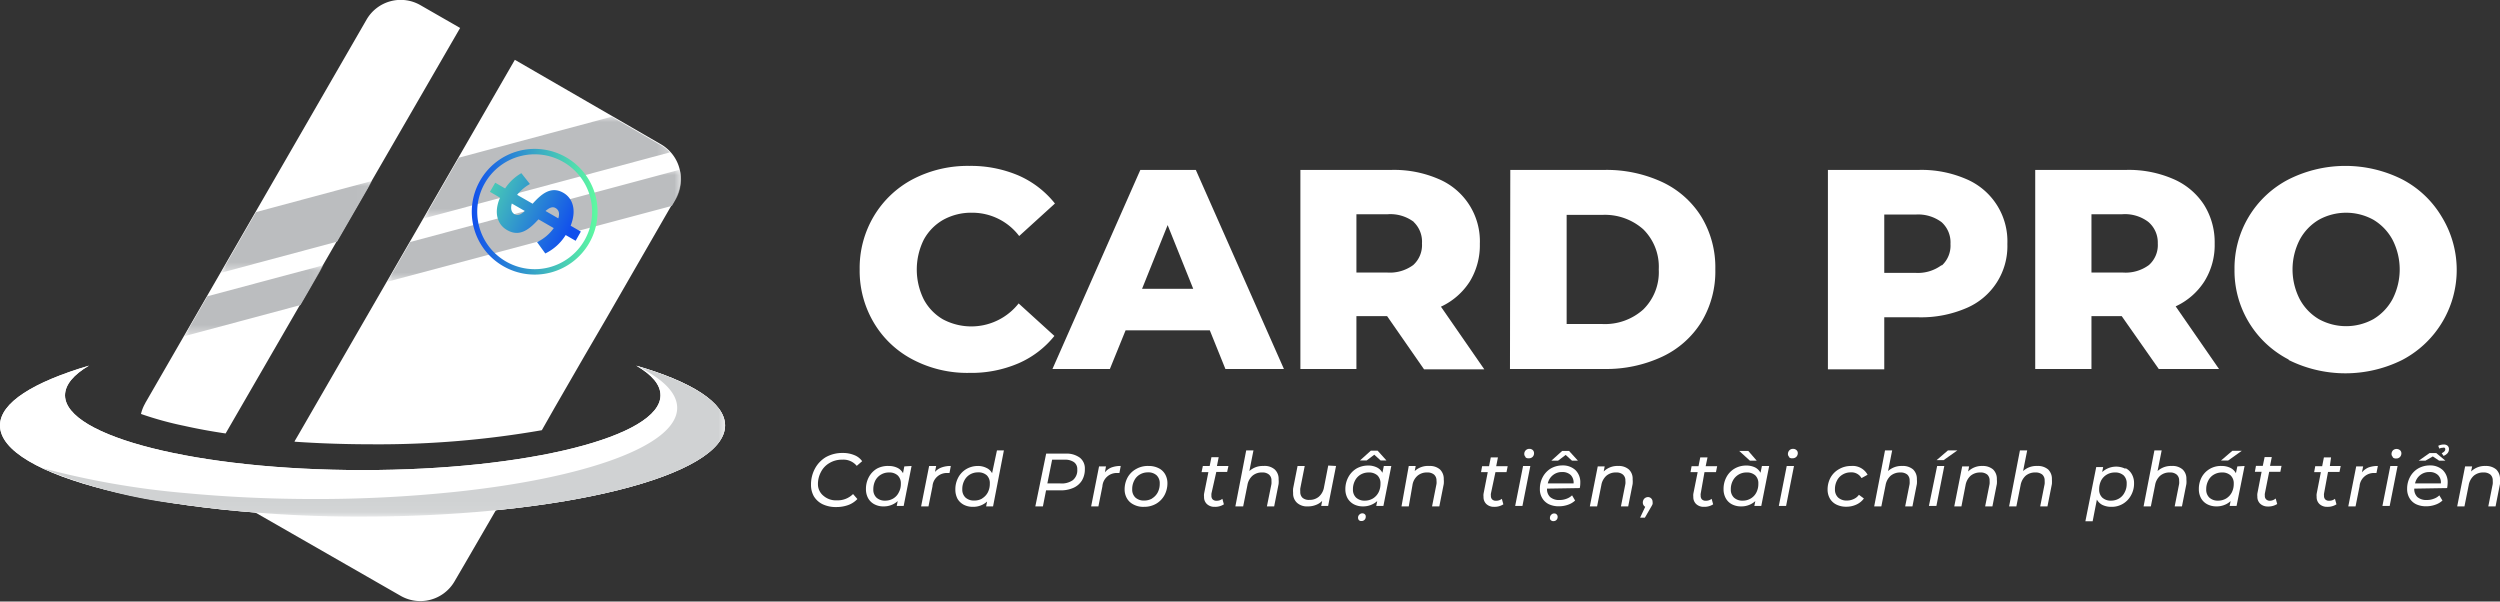 <svg xmlns="http://www.w3.org/2000/svg" xmlns:xlink="http://www.w3.org/1999/xlink" viewBox="0 0 230.7 55.51"><rect x="0" y="0" width="230.7" height="55.51" fill="#333333" stroke="none"/><defs><style>.cls-1{fill:url(#linear-gradient);}.cls-2{fill:url(#linear-gradient-2);}.cls-3{fill:url(#linear-gradient-3);}.cls-4{fill:url(#linear-gradient-4);}.cls-5{fill:url(#linear-gradient-5);}.cls-6,.cls-7,.cls-8{fill:#fff;}.cls-6{clip-rule:evenodd;}.cls-11,.cls-13,.cls-17,.cls-18,.cls-8{fill-rule:evenodd;}.cls-9{clip-path:url(#clip-path);}.cls-10{mask:url(#mask);}.cls-11{fill:#d0d2d3;}.cls-12{mask:url(#mask-2);}.cls-13{fill:#bbbdbf;}.cls-14{mask:url(#mask-3);}.cls-15{mask:url(#mask-4);}.cls-16{mask:url(#mask-5);}.cls-17{fill:url(#linear-gradient-6);}.cls-18{fill:url(#linear-gradient-7);}</style><linearGradient id="linear-gradient" x1="-105.49" y1="223.34" x2="-105.49" y2="256.87" gradientTransform="translate(140.84 -203.89)" gradientUnits="userSpaceOnUse"><stop offset="0" stop-color="#fff"/><stop offset="1"/></linearGradient><linearGradient id="linear-gradient-2" x1="-195.04" y1="267.21" x2="-195.04" y2="311.72" gradientTransform="translate(244.33 -277.42)" xlink:href="#linear-gradient"/><linearGradient id="linear-gradient-3" x1="-158.31" y1="250.44" x2="-158.31" y2="294.95" gradientTransform="translate(181.74 -260.65)" xlink:href="#linear-gradient"/><linearGradient id="linear-gradient-4" x1="-205.15" y1="286.78" x2="-205.15" y2="331.29" gradientTransform="translate(255.63 -296.99)" xlink:href="#linear-gradient"/><linearGradient id="linear-gradient-5" x1="-165.67" y1="270.01" x2="-165.67" y2="314.52" gradientTransform="translate(193.04 -280.22)" xlink:href="#linear-gradient"/><clipPath id="clip-path"><path class="cls-6" d="M58.69,33.74c5.12,1.48,8.22,3.41,8.22,5.52,0,4.65-15,8.41-33.46,8.41S0,43.91,0,39.26c0-2.11,3.1-4,8.21-5.52C6.78,34.58,6,35.51,6,36.48c0,3.81,12.3,6.9,27.47,6.9s27.48-3.09,27.48-6.9c0-1-.8-1.9-2.24-2.74"/></clipPath><mask id="mask" x="3.79" y="33.74" width="63.11" height="13.93" maskUnits="userSpaceOnUse"><rect class="cls-1" x="3.79" y="33.74" width="63.11" height="13.93"/></mask><mask id="mask-2" x="35.74" y="15.66" width="27.11" height="10.34" maskUnits="userSpaceOnUse"><rect class="cls-2" x="35.74" y="15.66" width="27.11" height="10.34"/></mask><mask id="mask-3" x="17.02" y="24.47" width="12.84" height="6.55" maskUnits="userSpaceOnUse"><rect class="cls-3" x="17.02" y="24.47" width="12.84" height="6.55"/></mask><mask id="mask-4" x="39.12" y="10.77" width="22.73" height="9.38" maskUnits="userSpaceOnUse"><rect class="cls-4" x="39.12" y="10.77" width="22.73" height="9.38"/></mask><mask id="mask-5" x="20.4" y="16.69" width="13.95" height="8.47" maskUnits="userSpaceOnUse"><rect class="cls-5" x="20.4" y="16.69" width="13.95" height="8.47"/></mask><linearGradient id="linear-gradient-6" x1="43.54" y1="19.54" x2="55.14" y2="19.54" gradientUnits="userSpaceOnUse"><stop offset="0" stop-color="#114fed"/><stop offset="1" stop-color="#5efba0"/></linearGradient><linearGradient id="linear-gradient-7" x1="52.66" y1="21.2" x2="42.06" y2="16.38" xlink:href="#linear-gradient-6"/></defs><title>Asset 1</title><g id="Layer_2" data-name="Layer 2"><g id="Layer_1-2" data-name="Layer 1"><path class="cls-7" d="M84.25,33.19a9,9,0,0,1-3.6-3.39,9.36,9.36,0,0,1-1.32-4.94,9.33,9.33,0,0,1,1.32-4.93,9.14,9.14,0,0,1,3.6-3.4,10.92,10.92,0,0,1,5.19-1.22A11.21,11.21,0,0,1,94,16.2a8.81,8.81,0,0,1,3.35,2.58l-3.3,3a5.43,5.43,0,0,0-4.33-2.15,5.33,5.33,0,0,0-2.67.65,4.67,4.67,0,0,0-1.81,1.85,6.21,6.21,0,0,0,0,5.49A4.67,4.67,0,0,0,87,29.46,5.56,5.56,0,0,0,94,28l3.3,3A8.69,8.69,0,0,1,94,33.52a11,11,0,0,1-4.54.89A10.81,10.81,0,0,1,84.25,33.19Z"/><path class="cls-7" d="M111.64,30.48h-7.77l-1.45,3.57h-5.3l8.11-18.37h5.12l8.13,18.37h-5.4Zm-1.53-3.83-2.36-5.88-2.36,5.88Z"/><path class="cls-7" d="M128,29.17h-2.83v4.88H120V15.68h8.4a10.33,10.33,0,0,1,4.33.83,6.23,6.23,0,0,1,3.83,6,6.41,6.41,0,0,1-.93,3.47,6.3,6.3,0,0,1-2.66,2.32l4,5.78h-5.56Zm2.47-8.69a3.59,3.59,0,0,0-2.41-.71h-2.89v5.38H128a3.65,3.65,0,0,0,2.41-.69,2.48,2.48,0,0,0,.81-2A2.51,2.51,0,0,0,130.45,20.48Z"/><path class="cls-7" d="M139.37,15.68h8.69a12.19,12.19,0,0,1,5.35,1.13A8.49,8.49,0,0,1,157,20a9,9,0,0,1,1.29,4.85A9,9,0,0,1,157,29.72a8.49,8.49,0,0,1-3.62,3.2,12.19,12.19,0,0,1-5.35,1.13h-8.69Zm8.48,14.22a5.29,5.29,0,0,0,3.79-1.34,4.82,4.82,0,0,0,1.43-3.7,4.85,4.85,0,0,0-1.43-3.7,5.33,5.33,0,0,0-3.79-1.33h-3.28V29.9Z"/><path class="cls-7" d="M181.41,16.51a6.23,6.23,0,0,1,3.83,6,6.2,6.2,0,0,1-3.83,5.94,10.52,10.52,0,0,1-4.33.83h-3.2v4.8h-5.2V15.68h8.4A10.36,10.36,0,0,1,181.41,16.51Zm-2.23,8a2.48,2.48,0,0,0,.81-2,2.51,2.51,0,0,0-.81-2,3.6,3.6,0,0,0-2.42-.71h-2.88v5.38h2.88A3.66,3.66,0,0,0,179.18,24.46Z"/><path class="cls-7" d="M195.79,29.17H193v4.88h-5.19V15.68h8.4a10.28,10.28,0,0,1,4.32.83,6.38,6.38,0,0,1,2.84,2.36,6.5,6.5,0,0,1,1,3.61,6.33,6.33,0,0,1-.94,3.47,6.24,6.24,0,0,1-2.66,2.32l4,5.78h-5.56Zm2.46-8.69a3.57,3.57,0,0,0-2.41-.71H193v5.38h2.89a3.63,3.63,0,0,0,2.41-.69,2.46,2.46,0,0,0,.82-2A2.49,2.49,0,0,0,198.25,20.48Z"/><path class="cls-7" d="M211.2,33.18a9.22,9.22,0,0,1-5-8.32,9.22,9.22,0,0,1,5-8.31,11.67,11.67,0,0,1,10.47,0A9.16,9.16,0,0,1,225.32,20a9.38,9.38,0,0,1-3.65,13.22,11.76,11.76,0,0,1-10.47,0ZM219,29.46a4.8,4.8,0,0,0,1.78-1.85,6,6,0,0,0,0-5.49A4.8,4.8,0,0,0,219,20.27a5.21,5.21,0,0,0-5,0,4.73,4.73,0,0,0-1.78,1.85,6,6,0,0,0,0,5.49,4.73,4.73,0,0,0,1.78,1.85,5.21,5.21,0,0,0,5,0Z"/><path class="cls-7" d="M75.91,46.53a1.93,1.93,0,0,1-.8-.72,2.11,2.11,0,0,1-.27-1.08,3.06,3.06,0,0,1,.36-1.48,2.74,2.74,0,0,1,1-1.06,3.1,3.1,0,0,1,1.57-.39,2.72,2.72,0,0,1,1.07.2,1.58,1.58,0,0,1,.72.56l-.5.43a1.58,1.58,0,0,0-1.34-.57,2.19,2.19,0,0,0-1.18.31,2,2,0,0,0-.78.82,2.35,2.35,0,0,0-.28,1.14A1.37,1.37,0,0,0,76,45.76a1.75,1.75,0,0,0,1.24.41,2,2,0,0,0,1.48-.58l.4.46a2.2,2.2,0,0,1-.83.55,3.21,3.21,0,0,1-1.1.19A2.84,2.84,0,0,1,75.91,46.53Z"/><path class="cls-7" d="M84.12,43l-.73,3.69h-.64l.09-.45a1.83,1.83,0,0,1-.58.36,1.88,1.88,0,0,1-.72.13,1.74,1.74,0,0,1-.84-.19,1.4,1.4,0,0,1-.58-.55,1.7,1.7,0,0,1-.21-.85,2.29,2.29,0,0,1,.27-1.12,2,2,0,0,1,.75-.78A2.13,2.13,0,0,1,82,43a1.83,1.83,0,0,1,.81.17,1.14,1.14,0,0,1,.52.5l.12-.63Zm-1.69,3a1.32,1.32,0,0,0,.51-.56,1.6,1.6,0,0,0,.19-.8,1,1,0,0,0-.29-.77,1.13,1.13,0,0,0-.81-.27,1.41,1.41,0,0,0-.74.2,1.38,1.38,0,0,0-.52.55,1.79,1.79,0,0,0-.18.81,1,1,0,0,0,.29.76,1.14,1.14,0,0,0,.81.28A1.44,1.44,0,0,0,82.43,46Z"/><path class="cls-7" d="M86.88,43.14a2.42,2.42,0,0,1,.86-.14l-.12.65h-.18a1.32,1.32,0,0,0-1.39,1.23l-.37,1.85H85L85.74,43h.65l-.11.55A1.49,1.49,0,0,1,86.88,43.14Z"/><path class="cls-7" d="M92.64,41.56l-1,5.17H91l.09-.45a1.83,1.83,0,0,1-.58.36,1.88,1.88,0,0,1-.72.13,1.8,1.8,0,0,1-.85-.19,1.46,1.46,0,0,1-.58-.55,1.81,1.81,0,0,1-.2-.85,2.29,2.29,0,0,1,.27-1.12,2,2,0,0,1,.75-.78A2.1,2.1,0,0,1,90.21,43a1.74,1.74,0,0,1,.82.18,1.08,1.08,0,0,1,.52.49L92,41.56Zm-2,4.43a1.41,1.41,0,0,0,.52-.56,1.71,1.71,0,0,0,.18-.8,1,1,0,0,0-.28-.77,1.14,1.14,0,0,0-.82-.27,1.44,1.44,0,0,0-.74.2,1.36,1.36,0,0,0-.51.55,1.67,1.67,0,0,0-.19.81,1,1,0,0,0,.29.76,1.14,1.14,0,0,0,.81.28A1.41,1.41,0,0,0,90.64,46Z"/><path class="cls-7" d="M99.64,42.23a1.25,1.25,0,0,1,.47,1.05,2,2,0,0,1-.27,1.06,1.76,1.76,0,0,1-.79.68,2.86,2.86,0,0,1-1.22.23h-1.3l-.29,1.48h-.7l1-4.87h1.81A2.05,2.05,0,0,1,99.64,42.23ZM99,44.31a1.17,1.17,0,0,0,.41-1,.77.77,0,0,0-.3-.66,1.42,1.42,0,0,0-.86-.23H97.09l-.44,2.19h1.19A1.77,1.77,0,0,0,99,44.31Z"/><path class="cls-7" d="M102.56,43.14a2.38,2.38,0,0,1,.86-.14l-.12.65h-.18a1.32,1.32,0,0,0-1.39,1.23l-.37,1.85h-.67l.73-3.69h.64l-.1.55A1.49,1.49,0,0,1,102.56,43.14Z"/><path class="cls-7" d="M104.63,46.57A1.44,1.44,0,0,1,104,46a1.63,1.63,0,0,1-.22-.83,2.3,2.3,0,0,1,.28-1.12,2,2,0,0,1,.78-.77A2.16,2.16,0,0,1,106,43a2,2,0,0,1,.91.2,1.39,1.39,0,0,1,.6.55,1.64,1.64,0,0,1,.22.84,2.3,2.3,0,0,1-.28,1.12,2.06,2.06,0,0,1-.77.78,2.18,2.18,0,0,1-1.11.28A1.88,1.88,0,0,1,104.63,46.57Zm1.69-.58a1.41,1.41,0,0,0,.52-.56,1.71,1.71,0,0,0,.18-.8,1,1,0,0,0-.29-.77,1.13,1.13,0,0,0-.81-.27,1.44,1.44,0,0,0-.74.2,1.29,1.29,0,0,0-.51.55,1.67,1.67,0,0,0-.19.81,1,1,0,0,0,.29.76,1.14,1.14,0,0,0,.81.28A1.44,1.44,0,0,0,106.32,46Z"/><path class="cls-7" d="M111.79,45.55a1.5,1.5,0,0,0,0,.2.45.45,0,0,0,.12.34.5.5,0,0,0,.37.12.82.82,0,0,0,.52-.18l.14.51a1.47,1.47,0,0,1-.85.23,1,1,0,0,1-.71-.25.86.86,0,0,1-.27-.67,1.2,1.2,0,0,1,0-.28l.4-2h-.63L111,43h.63l.16-.81h.67l-.16.81h1.06l-.12.55h-1Z"/><path class="cls-7" d="M117.63,43.32a1.17,1.17,0,0,1,.36.91,2.27,2.27,0,0,1,0,.43l-.41,2.07h-.67l.42-2.07a2,2,0,0,0,0-.3.69.69,0,0,0-.22-.56.91.91,0,0,0-.64-.2,1.31,1.31,0,0,0-.89.3,1.48,1.48,0,0,0-.47.88l-.39,1.95H114l1-5.17h.67l-.38,1.91a1.82,1.82,0,0,1,1.3-.47A1.41,1.41,0,0,1,117.63,43.32Z"/><path class="cls-7" d="M123.29,43l-.73,3.69h-.64l.09-.47a1.54,1.54,0,0,1-.59.38,1.93,1.93,0,0,1-.73.13,1.37,1.37,0,0,1-1-.33,1.15,1.15,0,0,1-.36-.91,2.18,2.18,0,0,1,0-.42l.41-2.07h.66l-.41,2.07a2.11,2.11,0,0,0,0,.32.71.71,0,0,0,.21.55.9.9,0,0,0,.63.19,1.3,1.3,0,0,0,.88-.3,1.48,1.48,0,0,0,.47-.87l.39-2Z"/><path class="cls-7" d="M128.39,43l-.73,3.69H127l.09-.45a1.94,1.94,0,0,1-1.31.49,1.79,1.79,0,0,1-.84-.19,1.46,1.46,0,0,1-.58-.55,1.7,1.7,0,0,1-.21-.85,2.3,2.3,0,0,1,.28-1.12,2.06,2.06,0,0,1,.74-.78,2.16,2.16,0,0,1,1.07-.28,1.8,1.8,0,0,1,.81.17,1.14,1.14,0,0,1,.52.5l.13-.63Zm-1.7,3a1.41,1.41,0,0,0,.52-.56,1.71,1.71,0,0,0,.18-.8,1,1,0,0,0-.28-.77,1.16,1.16,0,0,0-.82-.27,1.44,1.44,0,0,0-.74.2,1.36,1.36,0,0,0-.51.55,1.67,1.67,0,0,0-.19.81,1,1,0,0,0,.29.76,1.14,1.14,0,0,0,.81.28A1.44,1.44,0,0,0,126.69,46Zm-1.29,2a.36.36,0,0,1-.08-.24.37.37,0,0,1,.12-.27.38.38,0,0,1,.28-.12.32.32,0,0,1,.23.09.26.26,0,0,1,.08.23.38.38,0,0,1-.39.39A.32.32,0,0,1,125.4,48Zm2-5.51-.58-.53-.7.53h-.62l1-.9h.63l.81.9Z"/><path class="cls-7" d="M132.88,43.32a1.2,1.2,0,0,1,.35.91,2.22,2.22,0,0,1,0,.43l-.41,2.07h-.67l.41-2.07a1.3,1.3,0,0,0,0-.3.72.72,0,0,0-.22-.56.93.93,0,0,0-.64-.2,1.31,1.31,0,0,0-.89.3,1.42,1.42,0,0,0-.47.88L130,46.73h-.67L130,43h.64l-.09.47A1.79,1.79,0,0,1,131.9,43,1.41,1.41,0,0,1,132.88,43.32Z"/><path class="cls-7" d="M137.58,45.55a.71.71,0,0,0,0,.2.45.45,0,0,0,.12.34.49.49,0,0,0,.36.12.85.85,0,0,0,.53-.18l.14.51a1.51,1.51,0,0,1-.86.23,1,1,0,0,1-.7-.25.86.86,0,0,1-.27-.67,1.2,1.2,0,0,1,0-.28l.39-2h-.62l.1-.55h.64l.16-.81h.66l-.16.81h1.06l-.11.55H138Z"/><path class="cls-7" d="M140.55,43h.67l-.73,3.69h-.67Zm.23-.83a.38.38,0,0,1-.12-.28.46.46,0,0,1,.48-.47.44.44,0,0,1,.3.11.38.38,0,0,1,.12.28.45.45,0,0,1-.48.48A.41.41,0,0,1,140.78,42.21Z"/><path class="cls-7" d="M142.76,45.09v0a1,1,0,0,0,.29.78,1.25,1.25,0,0,0,.88.27,1.73,1.73,0,0,0,.64-.12,1.41,1.41,0,0,0,.5-.31l.28.48a1.81,1.81,0,0,1-.66.39,2.48,2.48,0,0,1-.82.14,2.1,2.1,0,0,1-.94-.19,1.44,1.44,0,0,1-.61-.56,1.56,1.56,0,0,1-.22-.85,2.28,2.28,0,0,1,.27-1.11,2.06,2.06,0,0,1,.74-.78,2.16,2.16,0,0,1,1.07-.28,1.69,1.69,0,0,1,1.2.43,1.55,1.55,0,0,1,.45,1.17,2.2,2.2,0,0,1-.05.49Zm.55-1.25a1.35,1.35,0,0,0-.48.77h2.38a1,1,0,0,0-.26-.77,1.09,1.09,0,0,0-.79-.28A1.3,1.3,0,0,0,143.31,43.84Zm-.2,4.17a.28.28,0,0,1-.08-.24.37.37,0,0,1,.12-.27.36.36,0,0,1,.27-.12.31.31,0,0,1,.32.32.39.39,0,0,1-.11.28.38.38,0,0,1-.29.11A.3.3,0,0,1,143.11,48Zm1.95-5.5-.58-.53-.7.53h-.62l1-.9h.63l.82.9Z"/><path class="cls-7" d="M150.31,43.32a1.16,1.16,0,0,1,.35.91,2.22,2.22,0,0,1,0,.43l-.41,2.07h-.67l.41-2.07a1.3,1.3,0,0,0,0-.3.69.69,0,0,0-.22-.56.91.91,0,0,0-.64-.2,1.31,1.31,0,0,0-.89.3,1.48,1.48,0,0,0-.47.88l-.39,1.95h-.67l.73-3.69h.64l-.09.47a1.79,1.79,0,0,1,1.34-.51A1.41,1.41,0,0,1,150.31,43.32Z"/><path class="cls-7" d="M152.38,46a.44.44,0,0,1,.12.32.64.64,0,0,1,0,.2,2.05,2.05,0,0,1-.13.25l-.58,1h-.44l.47-1a.49.49,0,0,1-.16-.16.46.46,0,0,1-.06-.23.53.53,0,0,1,.14-.37.5.5,0,0,1,.35-.14A.42.42,0,0,1,152.38,46Z"/><path class="cls-7" d="M156.94,45.55a.71.71,0,0,0,0,.2.45.45,0,0,0,.12.34.49.49,0,0,0,.36.12.85.85,0,0,0,.53-.18l.14.51a1.49,1.49,0,0,1-.85.23,1,1,0,0,1-.71-.25.86.86,0,0,1-.27-.67,1.2,1.2,0,0,1,0-.28l.4-2H156l.1-.55h.64l.16-.81h.67l-.17.81h1.06l-.11.55h-1.06Z"/><path class="cls-7" d="M163.26,43l-.73,3.69h-.64l.09-.45a1.83,1.83,0,0,1-.58.36,1.88,1.88,0,0,1-.72.13,1.8,1.8,0,0,1-.85-.19,1.37,1.37,0,0,1-.57-.55,1.7,1.7,0,0,1-.21-.85,2.29,2.29,0,0,1,.27-1.12,2,2,0,0,1,.75-.78,2.11,2.11,0,0,1,1.07-.28,1.86,1.86,0,0,1,.81.17,1.17,1.17,0,0,1,.51.5l.13-.63Zm-1.7,3a1.34,1.34,0,0,0,.52-.56,1.71,1.71,0,0,0,.18-.8,1,1,0,0,0-.28-.77,1.14,1.14,0,0,0-.82-.27,1.4,1.4,0,0,0-1.25.75,1.67,1.67,0,0,0-.19.81,1,1,0,0,0,.29.76,1.14,1.14,0,0,0,.81.28A1.41,1.41,0,0,0,161.56,46Zm-1.07-4.39h.84l.78.9h-.63Z"/><path class="cls-7" d="M164.88,43h.67l-.73,3.69h-.67Zm.23-.83a.38.38,0,0,1-.12-.28.49.49,0,0,1,.14-.34.45.45,0,0,1,.34-.13.44.44,0,0,1,.3.11.35.35,0,0,1,.13.28.48.48,0,0,1-.14.35.48.48,0,0,1-.35.13A.41.41,0,0,1,165.11,42.21Z"/><path class="cls-7" d="M169.48,46.57a1.42,1.42,0,0,1-.61-.55,1.64,1.64,0,0,1-.22-.84,2.3,2.3,0,0,1,.28-1.12,2,2,0,0,1,.78-.77,2.17,2.17,0,0,1,1.12-.29,1.56,1.56,0,0,1,1.51.81l-.56.31a1.06,1.06,0,0,0-1-.53,1.41,1.41,0,0,0-.74.2,1.32,1.32,0,0,0-.52.55,1.67,1.67,0,0,0-.19.81,1,1,0,0,0,.29.76,1.15,1.15,0,0,0,.82.28,1.44,1.44,0,0,0,.62-.14,1.13,1.13,0,0,0,.48-.39L172,46a1.75,1.75,0,0,1-.69.56,2.17,2.17,0,0,1-.92.2A2,2,0,0,1,169.48,46.57Z"/><path class="cls-7" d="M176.54,43.32a1.2,1.2,0,0,1,.35.91,2.22,2.22,0,0,1,0,.43l-.41,2.07h-.67l.41-2.07a2,2,0,0,0,0-.3.72.72,0,0,0-.21-.56.94.94,0,0,0-.64-.2,1.36,1.36,0,0,0-.9.3,1.53,1.53,0,0,0-.47.88l-.39,1.95h-.66l1-5.17h.66l-.38,1.91a1.82,1.82,0,0,1,1.3-.47A1.44,1.44,0,0,1,176.54,43.32Z"/><path class="cls-7" d="M178.76,43h.66l-.73,3.69H178Zm1-1.44h.87l-1.27.9h-.65Z"/><path class="cls-7" d="M183.92,43.32a1.2,1.2,0,0,1,.35.91,2.22,2.22,0,0,1,0,.43l-.41,2.07h-.67l.41-2.07a2,2,0,0,0,0-.3.72.72,0,0,0-.21-.56.94.94,0,0,0-.64-.2,1.36,1.36,0,0,0-.9.3,1.53,1.53,0,0,0-.47.88L181,46.73h-.66l.73-3.69h.64l-.09.47a1.78,1.78,0,0,1,1.33-.51A1.44,1.44,0,0,1,183.92,43.32Z"/><path class="cls-7" d="M189,43.32a1.2,1.2,0,0,1,.35.91,3.44,3.44,0,0,1,0,.43l-.41,2.07h-.67l.41-2.07a2,2,0,0,0,0-.3.72.72,0,0,0-.21-.56.94.94,0,0,0-.64-.2,1.34,1.34,0,0,0-.9.3,1.53,1.53,0,0,0-.47.88l-.39,1.95h-.67l1-5.17h.67l-.38,1.91A1.82,1.82,0,0,1,188,43,1.45,1.45,0,0,1,189,43.32Z"/><path class="cls-7" d="M196.14,43.2a1.34,1.34,0,0,1,.58.55,1.64,1.64,0,0,1,.21.84,2.19,2.19,0,0,1-.28,1.12,2,2,0,0,1-1.81,1.06,1.87,1.87,0,0,1-.82-.17,1.2,1.2,0,0,1-.52-.5l-.39,2h-.67l1-5h.64l-.09.46a1.91,1.91,0,0,1,2.14-.3ZM195.55,46a1.32,1.32,0,0,0,.51-.56,1.6,1.6,0,0,0,.19-.8,1,1,0,0,0-.28-.77,1.16,1.16,0,0,0-.82-.27,1.44,1.44,0,0,0-.74.2,1.38,1.38,0,0,0-.52.55,1.79,1.79,0,0,0-.18.81,1,1,0,0,0,.29.76,1.14,1.14,0,0,0,.81.28A1.44,1.44,0,0,0,195.55,46Z"/><path class="cls-7" d="M201.41,43.32a1.16,1.16,0,0,1,.35.91,2.22,2.22,0,0,1,0,.43l-.41,2.07h-.67l.41-2.07a1.3,1.3,0,0,0,0-.3.69.69,0,0,0-.22-.56.91.91,0,0,0-.64-.2,1.31,1.31,0,0,0-.89.3,1.48,1.48,0,0,0-.47.88l-.39,1.95h-.67l1-5.17h.67l-.38,1.91a1.82,1.82,0,0,1,1.3-.47A1.41,1.41,0,0,1,201.41,43.32Z"/><path class="cls-7" d="M207.13,43l-.74,3.69h-.64l.09-.45a1.72,1.72,0,0,1-.58.36,1.88,1.88,0,0,1-.72.13,1.79,1.79,0,0,1-.84-.19,1.4,1.4,0,0,1-.58-.55,1.7,1.7,0,0,1-.21-.85,2.29,2.29,0,0,1,.27-1.12A2,2,0,0,1,205,43a1.8,1.8,0,0,1,.81.17,1.14,1.14,0,0,1,.52.5l.13-.63Zm-1.7,3a1.41,1.41,0,0,0,.52-.56,1.71,1.71,0,0,0,.18-.8,1,1,0,0,0-.29-.77,1.13,1.13,0,0,0-.81-.27,1.44,1.44,0,0,0-.74.2,1.29,1.29,0,0,0-.51.55,1.67,1.67,0,0,0-.19.81,1,1,0,0,0,.29.76,1.14,1.14,0,0,0,.81.28A1.44,1.44,0,0,0,205.43,46ZM206,41.6h.87l-1.26.9h-.66Z"/><path class="cls-7" d="M209,45.55a.75.75,0,0,0,0,.2.42.42,0,0,0,.13.34.49.49,0,0,0,.36.12A.85.85,0,0,0,210,46l.14.51a1.51,1.51,0,0,1-.86.23,1,1,0,0,1-.7-.25.86.86,0,0,1-.27-.67,1.2,1.2,0,0,1,0-.28l.39-2h-.62l.1-.55h.63l.17-.81h.66l-.16.81h1.06l-.11.55H209.4Z"/><path class="cls-7" d="M214.46,45.55a.71.71,0,0,0,0,.2.45.45,0,0,0,.12.34.49.49,0,0,0,.36.12.85.85,0,0,0,.53-.18l.14.51a1.51,1.51,0,0,1-.86.23,1,1,0,0,1-.7-.25.86.86,0,0,1-.27-.67,1.2,1.2,0,0,1,0-.28l.39-2h-.62l.1-.55h.64l.16-.81h.66L215,43H216l-.11.55h-1.06Z"/><path class="cls-7" d="M218.56,43.14a2.48,2.48,0,0,1,.87-.14l-.13.65h-.17a1.32,1.32,0,0,0-1.39,1.23l-.37,1.85h-.67l.73-3.69h.64l-.11.55A1.64,1.64,0,0,1,218.56,43.14Z"/><path class="cls-7" d="M220.58,43h.67l-.73,3.69h-.67Zm.23-.83a.38.38,0,0,1-.12-.28.49.49,0,0,1,.14-.34.5.5,0,0,1,.65,0,.38.38,0,0,1,.12.28.48.48,0,0,1-.14.35.46.46,0,0,1-.35.13A.41.41,0,0,1,220.81,42.21Z"/><path class="cls-7" d="M222.79,45.09v0a1,1,0,0,0,.29.78,1.27,1.27,0,0,0,.88.27,1.69,1.69,0,0,0,.64-.12,1.33,1.33,0,0,0,.5-.31l.29.48a1.85,1.85,0,0,1-.67.39,2.48,2.48,0,0,1-.82.14,2.13,2.13,0,0,1-.94-.19,1.44,1.44,0,0,1-.61-.56,1.65,1.65,0,0,1-.22-.85,2.28,2.28,0,0,1,.27-1.11,2,2,0,0,1,.75-.78,2.13,2.13,0,0,1,1.07-.28,1.69,1.69,0,0,1,1.2.43,1.55,1.55,0,0,1,.45,1.17,3,3,0,0,1-.05.49Zm.55-1.25a1.35,1.35,0,0,0-.48.77h2.38a.93.93,0,0,0-.26-.77,1.08,1.08,0,0,0-.79-.28A1.32,1.32,0,0,0,223.34,43.84Zm1.74-1.33-.58-.39-.68.39h-.62l1-.7h.62l.84.7Zm.24-.69q.33-.15.33-.36a.17.17,0,0,0-.06-.14.29.29,0,0,0-.17,0,.72.72,0,0,0-.32.08l-.1-.26a1.11,1.11,0,0,1,.5-.12.52.52,0,0,1,.36.11.41.41,0,0,1,.13.32.56.56,0,0,1-.13.37.93.93,0,0,1-.37.25Z"/><path class="cls-7" d="M230.35,43.32a1.2,1.2,0,0,1,.35.91,3.44,3.44,0,0,1,0,.43l-.41,2.07h-.67l.41-2.07a2,2,0,0,0,0-.3.72.72,0,0,0-.21-.56.94.94,0,0,0-.64-.2,1.34,1.34,0,0,0-.9.3,1.53,1.53,0,0,0-.47.88l-.39,1.95h-.67l.73-3.69h.65l-.1.47a1.8,1.8,0,0,1,1.34-.51A1.45,1.45,0,0,1,230.35,43.32Z"/><path class="cls-8" d="M42.86,52.08l-.94,1.61A3.65,3.65,0,0,1,37,55L23.43,47.22,24.17,46l.25-.45H46.65Z"/><path class="cls-8" d="M27.19,40.71l.38-.65L39.28,19.78,47.51,5.52,61,13.32a3.66,3.66,0,0,1,1.33,5L55.94,29.41l-2,3.43-2.77,4.8L50,39.7A87.64,87.64,0,0,1,34.44,41c-2.37,0-4.81-.07-7.25-.24"/><path class="cls-8" d="M13.39,37.22,33.82,1.82a3.64,3.64,0,0,1,5-1.33l3.64,2.09L20.82,40c-1.29-.19-2.56-.42-3.81-.7a31.18,31.18,0,0,1-4-1.1,3.55,3.55,0,0,1,.4-1"/><path class="cls-8" d="M58.69,33.74c5.12,1.48,8.22,3.41,8.22,5.52,0,4.65-15,8.41-33.46,8.41S0,43.91,0,39.26c0-2.11,3.1-4,8.21-5.52C6.78,34.58,6,35.51,6,36.48c0,3.81,12.3,6.9,27.47,6.9s27.48-3.09,27.48-6.9c0-1-.8-1.9-2.24-2.74"/><g class="cls-9"><rect class="cls-7" y="33.74" width="66.91" height="13.93"/></g><g class="cls-10"><path class="cls-11" d="M62.49,37.64c0,3.5-8.5,6.5-20.59,7.76A123,123,0,0,1,29,46.05c-4.19,0-8.2-.2-11.9-.55A76,76,0,0,1,3.79,43.16a46.65,46.65,0,0,0,12.56,3.33,117.43,117.43,0,0,0,17.1,1.18q3.25,0,6.33-.15c15.45-.74,27.13-4.15,27.13-8.26,0-2.11-3.1-4-8.22-5.52,2.43,1.17,3.8,2.49,3.8,3.9"/></g><g class="cls-12"><path class="cls-13" d="M35.74,26l2.12-3.67,24.87-6.67a3.6,3.6,0,0,1-.37,2.73L62,19Z"/></g><g class="cls-14"><polygon class="cls-13" points="17.02 31.02 19.14 27.34 29.86 24.47 27.73 28.15 17.02 31.02"/></g><g class="cls-15"><path class="cls-13" d="M39.12,20.15l.16-.27,3.07-5.33,14.1-3.78L61,13.41a3.73,3.73,0,0,1,.82.65Z"/></g><g class="cls-16"><polygon class="cls-13" points="20.4 25.17 23.63 19.57 34.35 16.69 31.11 22.3 20.4 25.17"/></g><path class="cls-17" d="M44.75,16.89a5.3,5.3,0,1,1,1.94,7.24,5.3,5.3,0,0,1-1.94-7.24m-.43-.25a5.8,5.8,0,1,1,2.12,7.92A5.78,5.78,0,0,1,44.32,16.64Z"/><path class="cls-18" d="M47.5,19.78c-.28-.16-.42-.48-.27-1l1.2.69c-.33.31-.64.47-.93.3m4,.37-1.16-.67c.34-.29.64-.44.93-.27S51.67,19.67,51.52,20.15ZM52,17.8c-1.18-.69-2.09.16-2.85,1l-1.43-.82a4.14,4.14,0,0,1,1.18-1l-.79-1a4.44,4.44,0,0,0-1.5,1.41l-.91-.53-.49.84.93.54c-.61,1.42-.22,2.51.67,3,1.2.69,2.12-.17,2.88-1l1.41.81a4,4,0,0,1-1.54,1.29l.76,1.05a4.56,4.56,0,0,0,1.88-1.7l.92.53.48-.85-.94-.54C53.23,19.38,52.85,18.3,52,17.8Z"/></g></g></svg>
